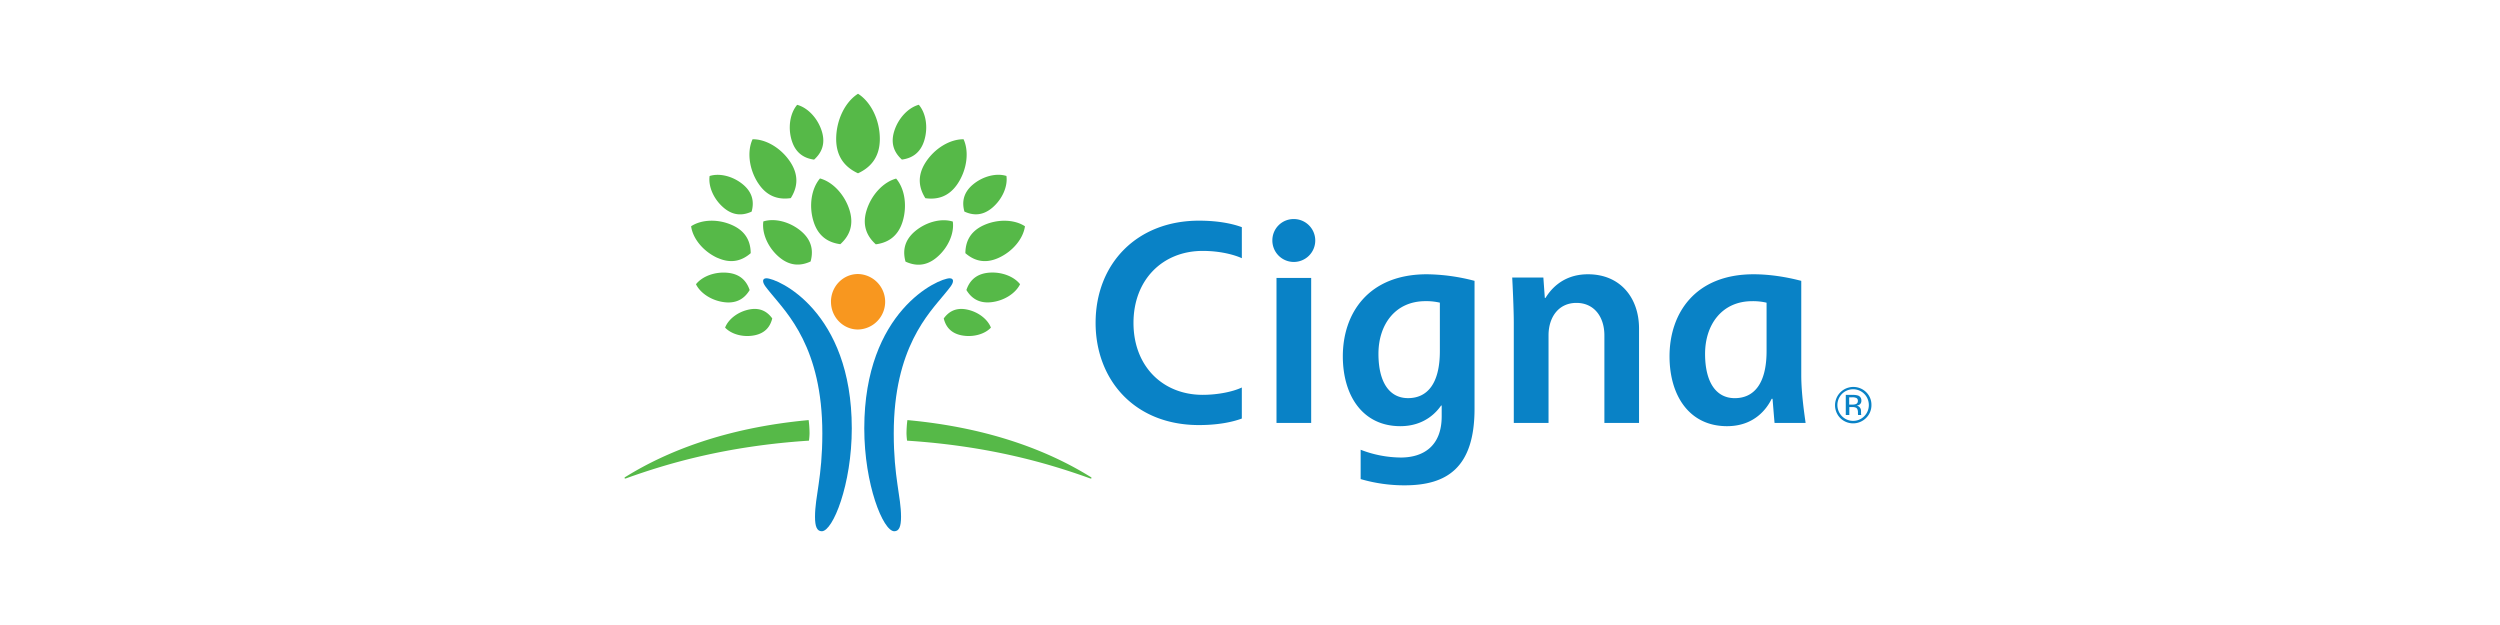 <svg xmlns="http://www.w3.org/2000/svg" id="Layer_1" data-name="Layer 1" viewBox="0 0 2000 500"><defs><style>.cls-1{fill:#0982c6;}.cls-2{fill:#f8971f;}.cls-3{fill:#56b948;}</style></defs><path class="cls-1" d="M613.06,222.62c9.13,0,68.37,26.15,68.37,120.08,0,44.89-15.12,82.3-24,82.3-3.93,0-5.42-3.93-5.42-11.48,0-16.62,5.86-31.34,5.86-66.81,0-68.5-28.21-96.13-40.84-111.69-3.73-4.6-6.56-7.6-6.56-10.31,0-1.1.79-2.09,2.62-2.09m149.32,2.09c0,2.71-2.82,5.71-6.55,10.31C743.2,250.58,715,278.21,715,346.69c0,35.48,5.83,50.21,5.83,66.83,0,7.55-1.49,11.48-5.41,11.48-8.93,0-24-37.41-24-82.3,0-93.93,59.25-120.08,68.39-120.08,1.82,0,2.6,1,2.6,2.09"></path><path class="cls-2" d="M664.79,241.42c0,12.26,9.67,22.19,21.61,22.19a22.2,22.2,0,0,0,0-44.39c-11.95,0-21.63,9.92-21.63,22.2"></path><path class="cls-3" d="M574,206.33C562.73,201.21,554.26,191,552.89,181c8.39-5.52,21.65-6,33-.83,11.84,5.36,14.62,14.41,14.68,22.37-6,5.23-14.64,9.13-26.5,3.76m32.44-59.77c-7.28-11.18-9-25.34-4.46-35.12,10.78-.14,23,7.17,30.29,18.34,7.59,11.72,4.85,21.51.29,28.74-8.48,1.22-18.52-.24-26.12-12m16.84,59.23c-9-7.61-14-19.14-12.68-28.57,9.08-2.85,21.29.22,30.26,7.82,9.4,8,9.55,16.94,7.54,24.22-6.85,3.16-15.72,4.48-25.12-3.48m27.45-28.62c-3.86-12.48-1.68-26.29,5.19-34.33,10.2,2.74,19.79,12.94,23.65,25.42,4,13.08-1.18,21.57-7.4,27.17-8.3-1.11-17.42-5.18-21.44-18.26M603.5,268.27c-8.93,1.75-18.36-.82-23.42-6.18,2.66-6.9,10.47-12.79,19.42-14.52,9.36-1.82,14.87,2.42,18.3,7.18-1.41,5.7-4.9,11.69-14.3,13.52m-23.62-26.46c-10.18-1.11-19.45-7-23.1-14.41,5.15-6.51,15.48-10.25,25.66-9.14,10.67,1.15,15.17,7.54,17.28,13.78-3.4,5.66-9.16,10.92-19.84,9.77m-.91-75.6c-8-6.78-12.46-17-11.28-25.4,8.06-2.55,18.92.19,26.91,6.95,8.34,7.09,8.49,15.05,6.7,21.53-6.11,2.82-14,4-22.33-3.08m54.43-53.74c-3.22-10.4-1.39-21.93,4.33-28.61,8.52,2.3,16.51,10.79,19.73,21.18,3.37,10.9-1,18-6.19,22.66-6.92-.94-14.48-4.32-17.86-15.22M499.65,382.34a.48.48,0,0,0,.54.5,7.49,7.49,0,0,0,1.59-.5c32-11.46,79.15-25.53,145.39-29.82a50.72,50.72,0,0,0,.47-5.83,83.57,83.57,0,0,0-.72-10.62c-67.86,6.23-114.71,25.9-145.48,44.82-1.25.78-1.79.95-1.79,1.45M772.3,202.56c.07-8,2.83-17,14.67-22.38,11.3-5.12,24.59-4.7,33,.84-1.38,9.94-9.84,20.19-21.14,25.29-11.87,5.37-20.47,1.47-26.5-3.75m-32.07-44.05c-4.54-7.24-7.29-17,.31-28.75,7.26-11.16,19.5-18.48,30.29-18.34,4.49,9.78,2.78,23.94-4.47,35.13-7.59,11.71-17.66,13.18-26.13,12m-15.85,50.73c-2-7.28-1.84-16.24,7.55-24.22,9-7.59,21.18-10.66,30.28-7.81,1.31,9.41-3.73,20.95-12.7,28.55-9.38,8-18.27,6.64-25.13,3.48m-23.76-13.83c-6.22-5.6-11.43-14.09-7.39-27.17,3.84-12.48,13.47-22.68,23.65-25.42,6.88,8,9,21.84,5.19,34.33-4,13.08-13.12,17.15-21.46,18.26M755,254.76c3.44-4.75,8.92-9,18.3-7.18,9,1.73,16.76,7.63,19.43,14.51-5,5.37-14.49,7.93-23.44,6.19-9.39-1.83-12.9-7.83-14.29-13.52M773.12,232c2.11-6.23,6.62-12.62,17.28-13.78,10.19-1.1,20.5,2.65,25.65,9.15-3.64,7.44-12.92,13.3-23.09,14.4-10.68,1.16-16.45-4.11-19.84-9.77m-1.59-62.75c-1.79-6.47-1.65-14.44,6.71-21.53,8-6.75,18.84-9.5,26.91-6.95,1.17,8.38-3.31,18.62-11.29,25.4-8.34,7.08-16.23,5.91-22.33,3.08m-50-41.58c-5.2-4.7-9.54-11.76-6.17-22.66,3.21-10.39,11.21-18.89,19.69-21.19,5.76,6.7,7.56,18.22,4.35,28.62-3.37,10.9-10.94,14.29-17.87,15.23M871.39,380.89c-30.76-18.91-77.6-38.59-145.48-44.82a88,88,0,0,0-.71,10.63,50.94,50.94,0,0,0,.47,5.83c66.23,4.29,113.41,18.35,145.4,29.82a7.92,7.92,0,0,0,1.56.5.5.5,0,0,0,.57-.5c0-.5-.57-.68-1.81-1.46m-185-242.25c-8.79-4.09-17.45-11.7-17.45-27.5C669,96,676.09,81.52,686.42,75c10.33,6.52,17.45,21,17.45,36.13,0,15.81-8.64,23.42-17.46,27.51"></path><path class="cls-1" d="M1017.89,192.08a17.16,17.16,0,1,0,17.16-16.84,17,17,0,0,0-17.16,16.84Zm134,88.73c0,26.61-10.4,37.69-25.45,37.69s-23.68-12.88-23.68-35.47c0-23.06,13.18-42.11,37.61-42.11a47.81,47.81,0,0,1,11.52,1.21Zm1.46,43.64v8.65c0,23.71-14.6,32.92-32.73,32.92a90.18,90.18,0,0,1-32.1-6.23v23.47a124.52,124.52,0,0,0,35.2,5c33.52,0,55.91-13.83,55.91-61.25V224.68a155.56,155.56,0,0,0-38.15-5.26c-47,0-67.22,31.51-67.22,65.61,0,31.34,15.77,55.91,46,55.91,19.92,0,29.49-12,32.6-16.49ZM993.46,310c-7.55,3.54-19.63,5.87-31.32,5.87-31.88,0-55.35-22.8-55.35-57.55,0-34.51,23.31-57.59,55.35-57.59,15.88,0,27.18,3.89,31.33,5.85V181.73c-7-2.59-18.29-5.2-34.27-5.2-49.47,0-82.72,34.21-82.72,81.78,0,45,30.6,81.74,82.72,81.74,15.29,0,26.79-2.43,34.26-5.22V310Zm419.8-29.17c0,26.61-10.42,37.69-25.46,37.69s-23.74-12.88-23.74-35.47c0-23.06,13.26-42.11,37.67-42.11a47.57,47.57,0,0,1,11.53,1.21Zm31.23,57.54c-.89-6.48-3.48-23.58-3.48-38.31V224.68c-4.35-1.09-20.09-5.26-38.17-5.26-47,0-67.22,31.51-67.22,65.61,0,31.34,15.72,55.91,46,55.91,22.08,0,32-14.27,35.7-21.88h.72c.29,3.61,1.28,15.89,1.61,19.3h24.89Zm-395.55-116H1021.2v116h27.74Zm162.09,116V258.11c0-10.75-1-31.38-1.26-36.06h24.92l1.17,16.3h.52c2.9-4.56,12.23-18.93,34-18.93,26.26,0,40.85,19.3,40.85,43.34v75.59h-27.72V268.24c0-14.76-8.21-25.92-22.34-25.92-14.58,0-22.34,11.78-22.34,25.92v70.1Zm274.17-19.92a7.18,7.18,0,0,0-3.42-.6h-2.43v5.81h2.57a7.72,7.72,0,0,0,2.7-.35,2.48,2.48,0,0,0,1.66-2.52,2.43,2.43,0,0,0-1.08-2.35Zm-3-2.52a12.4,12.4,0,0,1,4.38.56,4,4,0,0,1,2.5,4.07,3.51,3.51,0,0,1-1.56,3.18,6,6,0,0,1-2.32.77,3.94,3.94,0,0,1,2.76,1.59,4.36,4.36,0,0,1,.87,2.48v1.18c0,.37,0,.77,0,1.19a2.4,2.4,0,0,0,.15.84l.08.19h-2.64l0-.15c0-.05,0-.12,0-.19l-.06-.5v-1.28c0-1.85-.52-3.08-1.52-3.68a7.16,7.16,0,0,0-3.15-.53h-2.23V332h-2.84V315.9h5.62Zm-8.62-.82a12.74,12.74,0,0,0,0,17.87,12.54,12.54,0,0,0,17.83,0,12.75,12.75,0,0,0,0-17.88,12.59,12.59,0,0,0-17.83,0h0Zm19.27,19.27a14.59,14.59,0,0,1-20.71,0,14.65,14.65,0,0,1,20.71-20.72,14,14,0,0,1,4.3,10.33,14.19,14.19,0,0,1-4.3,10.39Z"></path></svg>